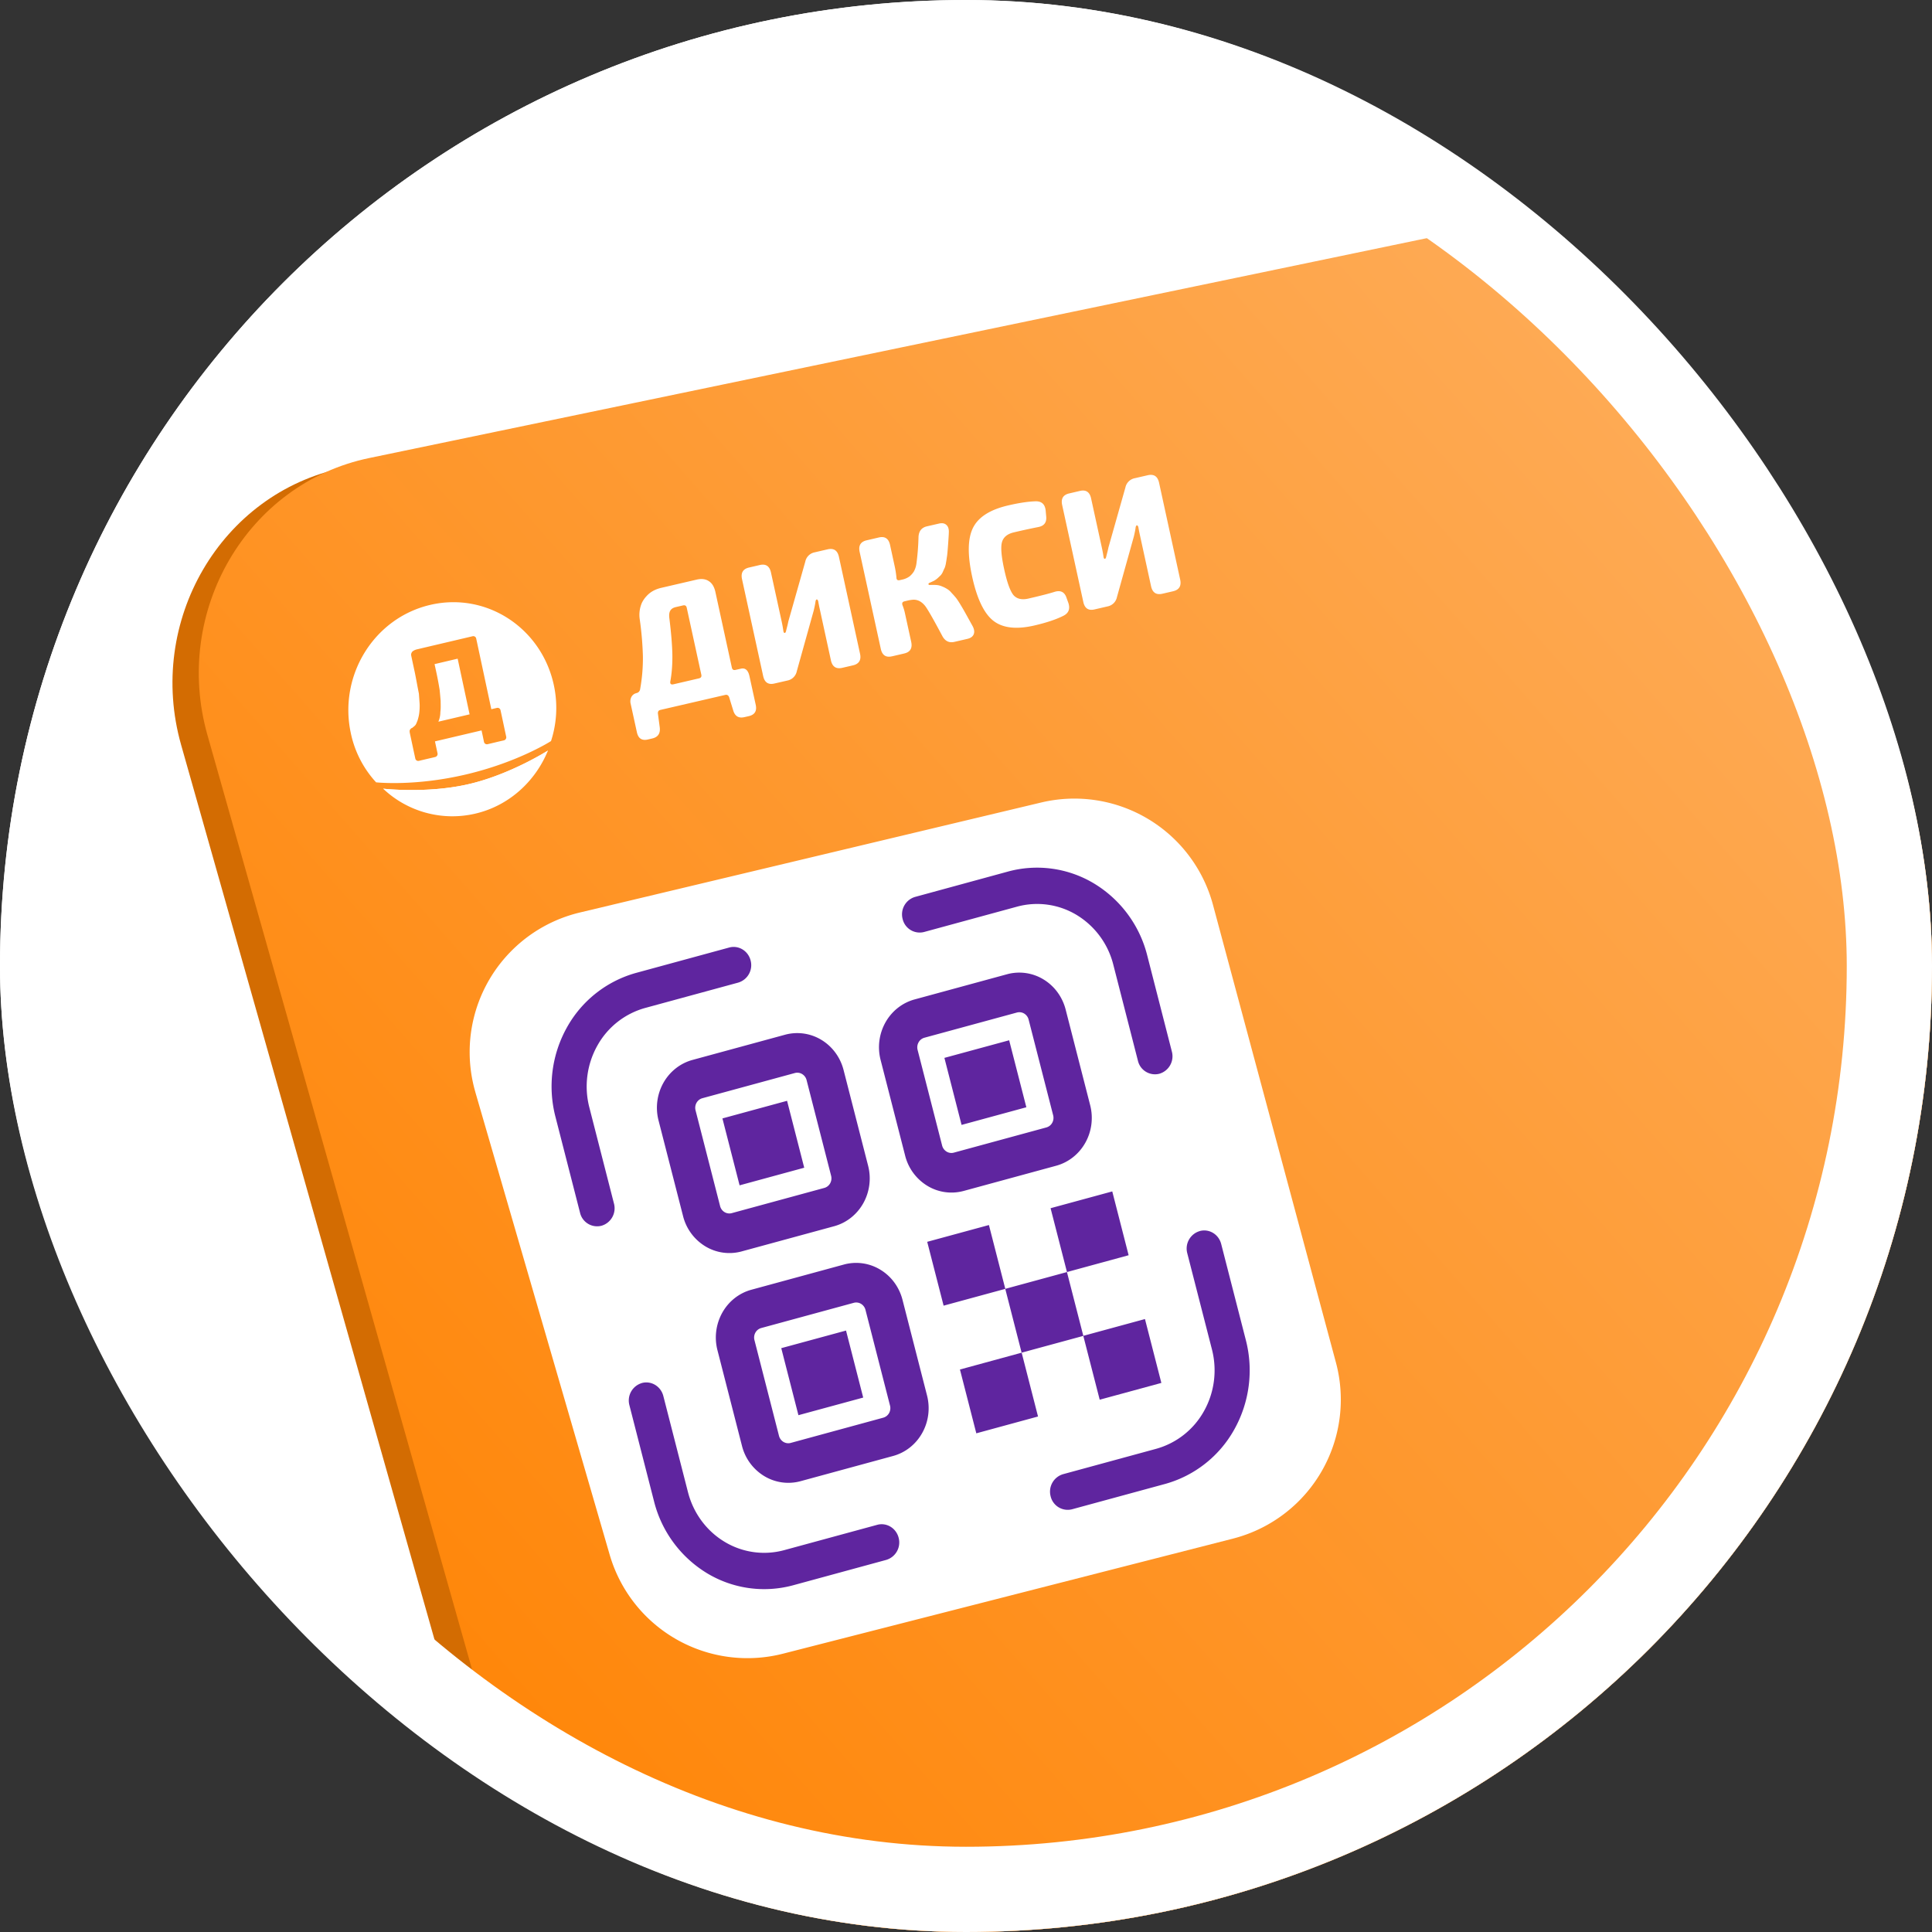 <svg width="68" height="68" fill="none" xmlns="http://www.w3.org/2000/svg"><rect width="100%" height="100%" fill="#333333" stroke="none"/><g clip-path="url(#clip0_67_13974)"><rect width="68" height="68" rx="34" fill="#fff"/><path d="M18.301 68.33L6.375 26.218c-1.233-4.352 1.397-8.856 5.691-9.748l63.2-13.14c3.845-.8 7.64 1.61 8.694 5.519l11.116 41.179c1.155 4.281-1.403 8.68-5.598 9.627l-62.39 14.073c-3.84.867-7.68-1.492-8.787-5.398z" fill="#D36C02"/><path d="M19.227 67.982L7.301 25.87c-1.232-4.352 1.397-8.855 5.692-9.748l63.2-13.14c3.844-.799 7.638 1.61 8.694 5.519L96.002 49.68c1.156 4.282-1.403 8.681-5.598 9.628L28.014 73.38c-3.84.867-7.68-1.492-8.787-5.398z" fill="url(#paint0_linear_67_13974)"/><path d="M15.135 21.292c1.981-.467 3.926.806 4.359 2.825.145.678.1 1.352-.1 1.966 0 0-1.15.74-2.982 1.173-1.82.429-3.156.281-3.174.28a3.666 3.666 0 01-.891-1.734c-.433-2.019.806-4.043 2.788-4.51zm-.29 1.523l-.15.036a.424.424 0 00-.133.048c-.042.026-.069.049-.077.083-.024.038-.014.084-.004.13l.056.263.063.293c.024.108.12.636.144.744l.024.335c.008.111.001.227-.009.326-.01.1-.036.203-.064.29-.032.073-.049.143-.103.188l-.08.067a.12.12 0 00-.068.049c-.027.022-.032.072-.019.134l.155.725.017.077.02.093a.105.105 0 00.129.083l.074-.018.12-.028.196-.046.106-.024.075-.019a.11.11 0 00.082-.132l-.02-.093-.07-.325 1.64-.386.05.232.035.17a.105.105 0 00.128.083l.09-.021.106-.025.196-.047.18-.041a.11.11 0 00.082-.134l-.037-.17-.105-.493-.02-.093-.037-.17a.104.104 0 00-.128-.083l-.196.046-.495-2.315-.037-.17a.103.103 0 00-.128-.083l-.196.046-1.593.375zm1.682 2.328l-1.098.258a.86.86 0 00.07-.34c.019-.134.01-.246.01-.392-.01-.127-.022-.254-.034-.38a11.78 11.78 0 00-.14-.73l-.04-.184.813-.192.42 1.96z" fill="#fff"/><path d="M13.485 27.759a3.542 3.542 0 003.24.879c1.196-.277 2.122-1.143 2.562-2.222 0 0-1.324.844-2.79 1.183-1.465.34-3.012.16-3.012.16z" fill="#fff"/><path d="M16.498 27.599c1.465-.34 2.789-1.183 2.789-1.183s-1.003 1.307-2.693 1.698c-1.704.395-3.109-.355-3.109-.355s1.547.18 3.013-.16zm22.025-6.149c-.214.05-.345-.038-.394-.263l-.744-3.41c-.049-.224.033-.361.247-.41l.377-.088c.214-.05.345.038.394.263l.38 1.74c.024.11.043.214.056.31.007.053.023.078.046.077.024-.002.04-.026.05-.074.01-.044.026-.103.045-.178.02-.08.03-.13.034-.151l.597-2.11a.418.418 0 01.332-.325l.452-.104c.217-.05.35.037.4.262l.743 3.409c.049.225-.035.362-.252.413l-.372.086c-.218.05-.35-.037-.4-.262l-.391-1.794a4.531 4.531 0 01-.055-.28c-.007-.03-.017-.051-.032-.06-.01-.014-.023-.016-.036-.004-.014.011-.023.032-.029.062-.008.073-.029.18-.062.32l-.597 2.14a.418.418 0 01-.332.325l-.457.106zm-2.116.565c-.633.146-1.114.091-1.442-.164-.328-.256-.577-.772-.747-1.55-.17-.777-.159-1.353.032-1.73.19-.375.602-.636 1.235-.782.385-.09.709-.138.972-.145.208-.002.323.106.347.324l.017.189c.028.221-.063.352-.275.393a23.23 23.23 0 00-.855.186c-.236.054-.379.172-.427.354-.046.176-.019.493.081.95.1.458.208.759.323.902.118.138.296.18.532.125.435-.1.744-.18.927-.239.211-.061.35.014.416.227l.062.172c.065.205.007.353-.173.445-.257.13-.598.244-1.025.343zM31.395 23.1c-.214.05-.345-.038-.394-.263l-.744-3.409c-.049-.225.033-.362.247-.411l.429-.1c.213-.05.345.039.394.264l.162.745c.028.127.048.257.062.39-.001.088.038.122.118.103l.115-.026a.673.673 0 00.234-.11.706.706 0 00.149-.172.813.813 0 00.089-.281 8.55 8.55 0 00.072-.912c.004-.217.104-.348.298-.393l.418-.096c.118-.028.208-.011.269.05.065.059.092.156.081.291v.025a21.71 21.71 0 01-.041.582c-.009.11-.017.188-.027.236a4.284 4.284 0 01-.03.194.848.848 0 01-.045.178 2.349 2.349 0 00-.061.132.463.463 0 01-.08.13l-.105.1a.762.762 0 01-.124.09c-.047.024-.1.048-.158.074-.034.012-.048.03-.043.054.005.02.024.027.06.023.087-.003.163-.002.228.003a.602.602 0 01.191.05.956.956 0 01.17.085.595.595 0 01.163.142c.062.064.115.125.16.18.044.057.1.143.17.26.07.116.13.222.183.318l.22.397c.064.113.08.213.047.3-.034.082-.109.137-.223.163l-.458.106c-.19.044-.335-.03-.433-.223-.312-.587-.513-.936-.601-1.048-.126-.154-.27-.224-.43-.212-.052.004-.11.013-.175.028l-.114.027c-.077.017-.1.064-.072.14.034.084.06.169.08.256l.225 1.03c.049.225-.034.362-.247.411l-.43.1zm-4.14.958c-.213.05-.345-.038-.394-.263l-.744-3.409c-.049-.225.034-.362.247-.411l.378-.088c.213-.05.345.039.394.264l.38 1.74c.023.11.042.214.055.31.007.052.023.078.047.076.023-.001.04-.026.05-.074.01-.043.025-.103.045-.178.019-.079.03-.13.033-.15l.598-2.11a.418.418 0 01.331-.325l.452-.105c.217-.05.35.037.4.262l.743 3.41c.05.224-.035.362-.252.412l-.372.086c-.217.05-.35-.037-.4-.262l-.39-1.793a4.531 4.531 0 01-.056-.28c-.007-.031-.017-.052-.031-.06-.011-.015-.023-.016-.037-.005-.014.012-.023.033-.028.063-.009.072-.03.179-.063.319l-.597 2.14a.418.418 0 01-.331.326l-.458.105zm-4.452 1.97c-.21.048-.338-.036-.386-.253l-.22-1.006a.343.343 0 01.018-.222.267.267 0 01.144-.139l.073-.023a.16.16 0 00.096-.115 6.09 6.09 0 00.1-1.167 11.319 11.319 0 00-.112-1.311 1.06 1.06 0 01.078-.578.943.943 0 01.16-.23.875.875 0 01.225-.182c.089-.05.189-.088.3-.113l1.24-.288c.172-.04.314-.022.426.051.116.073.194.2.234.381l.58 2.664c.016.07.058.098.127.082l.189-.043c.156-.037.258.052.304.265l.22 1.006c.047.217-.034.35-.244.399l-.154.035c-.203.047-.334-.032-.395-.238l-.143-.464c-.027-.069-.073-.095-.138-.08l-2.282.528c-.065.015-.093.059-.086.132l.064.483c.026.213-.062.343-.264.39l-.154.036zm.904-1.944l.892-.207c.073-.017.101-.06.085-.131l-.513-2.356c-.016-.071-.06-.098-.132-.081l-.252.058c-.095.022-.16.064-.195.126-.035.058-.047.143-.034.256.064.516.1.945.107 1.288.005.338-.018.652-.071.942-.017.091.021.126.113.105zm-6.976 14.354a5.05 5.05 0 013.679-6.321l16.234-3.871a5.05 5.05 0 016.049 3.602l4.326 16.103a5.05 5.05 0 01-3.626 6.204L27.56 58.204a5.05 5.05 0 01-6.102-3.485L16.73 38.438z" fill="#fff"/><path fill-rule="evenodd" clip-rule="evenodd" d="M19.955 36.16a4.012 4.012 0 012.436-1.918l3.273-.892c.33-.09.668.114.755.455a.64.64 0 01-.438.78l-3.274.892a2.772 2.772 0 00-1.683 1.327 2.946 2.946 0 00-.282 2.17l.868 3.388a.64.64 0 01-.438.78.617.617 0 01-.756-.455l-.868-3.387a4.262 4.262 0 01.407-3.14zm11.815-3.812a.64.64 0 01.439-.78l3.273-.893a3.89 3.89 0 013.036.428 4.138 4.138 0 011.86 2.522l.868 3.387a.64.64 0 01-.439.78.617.617 0 01-.755-.454l-.868-3.387a2.86 2.86 0 00-1.286-1.745 2.69 2.69 0 00-2.1-.295l-3.273.892a.617.617 0 01-.755-.455zm-9.179 16.33c.33-.09.668.115.756.456l.868 3.387c.189.734.65 1.361 1.286 1.744a2.69 2.69 0 002.1.295l3.273-.891c.33-.09.667.114.755.455a.64.64 0 01-.439.78l-3.273.892a3.89 3.89 0 01-3.037-.427 4.137 4.137 0 01-1.859-2.523l-.868-3.387a.64.64 0 01.438-.78zm19.636-5.349c.33-.09.668.114.755.456l.869 3.387a4.261 4.261 0 01-.408 3.14 4.012 4.012 0 01-2.435 1.918l-3.273.891a.617.617 0 01-.756-.455.64.64 0 01.439-.78l3.273-.892a2.774 2.774 0 001.684-1.326c.369-.656.47-1.437.282-2.171l-.869-3.387a.64.64 0 01.439-.78z" fill="#5F259F"/><path d="M34.807 43.117l.576 2.246 2.17-.591.576 2.245 2.17-.591.577 2.248-2.17.591-.577-2.246-2.17.59.576 2.247-2.172.592-.576-2.246 2.171-.592-.576-2.246-2.17.591-.577-2.247 2.172-.591zm-5.103 1.39a1.637 1.637 0 011.278.18c.387.232.668.614.783 1.061l.864 3.37c.114.447.053.922-.172 1.321-.224.4-.593.69-1.025.807l-3.256.887a1.637 1.637 0 01-1.278-.18 1.74 1.74 0 01-.782-1.06l-.864-3.37a1.793 1.793 0 01.171-1.322c.224-.4.593-.69 1.025-.807l3.256-.887zm.346 1.348l-3.256.887a.338.338 0 00-.206.161.358.358 0 00-.034.264l.864 3.37c.023.09.08.166.157.213.077.046.169.06.255.036l3.257-.888a.338.338 0 00.205-.161.359.359 0 00.034-.264l-.864-3.37a.348.348 0 00-.156-.212.328.328 0 00-.256-.036zm-.273.975l.605 2.36-2.28.62-.604-2.359 2.28-.62zm9.371-4.896l.576 2.246-2.17.592-.577-2.247 2.171-.591zm-11.517-5.515a1.637 1.637 0 011.278.18c.386.233.668.615.782 1.062l.864 3.37a1.79 1.79 0 01-.171 1.32c-.225.4-.593.69-1.025.808l-3.257.887a1.637 1.637 0 01-1.278-.18 1.74 1.74 0 01-.782-1.061l-.864-3.37a1.793 1.793 0 01.171-1.321c.225-.4.593-.69 1.025-.808l3.257-.887zm7.815-2.129a1.637 1.637 0 011.278.18c.387.233.668.615.783 1.061l.864 3.37c.114.447.053.922-.172 1.321-.224.4-.593.69-1.025.808l-3.256.887a1.637 1.637 0 01-1.278-.18 1.74 1.74 0 01-.782-1.062l-.864-3.37a1.793 1.793 0 01.171-1.32c.225-.4.593-.69 1.025-.808l3.256-.887zm-7.47 3.477l-3.256.887a.338.338 0 00-.205.162.358.358 0 00-.034.264l.864 3.37c.023.09.079.166.156.212.077.047.17.06.256.036l3.256-.887a.338.338 0 00.205-.161.36.36 0 00.035-.265l-.864-3.37a.348.348 0 00-.157-.212.327.327 0 00-.256-.036zm7.816-2.129l-3.257.887a.337.337 0 00-.204.162.359.359 0 00-.035.264l.864 3.37c.023.089.08.165.157.212.077.047.169.06.255.036l3.257-.887a.338.338 0 00.205-.162.359.359 0 00.034-.264l-.864-3.37a.348.348 0 00-.156-.212.327.327 0 00-.256-.036zm-.273.976l.605 2.358-2.28.621-.604-2.359 2.28-.62zm-7.817 2.13l.604 2.356-2.275.62-.604-2.355 2.275-.62z" fill="#5F259F"/><path d="M60.106 75.617c-6.138 4.277-11.557 5.633-12.103 3.027-.547-2.605 3.986-8.184 10.124-12.462 6.137-4.277 11.556-5.632 12.102-3.027.547 2.605-3.986 8.185-10.123 12.462z" fill="#FCBE00"/><path d="M47.015 73.334l21.93-14.879 1.006 4.654-21.93 14.88-1.006-4.655z" fill="#FCBE00"/><path d="M63.977 73.533l-1.055-5.98 3.365-2.638.925 5.142a36.315 36.315 0 01-3.24 3.48l.005-.004zm2.356-9.622l1.106-1.002 1.02 5.616c-.318.476-.663.97-1.052 1.464l-1.08-6.08.006.002z" fill="#FFCE00"/><path d="M58.825 70.186c-6.137 4.277-11.556 5.633-12.103 3.028-.546-2.605 3.986-8.185 10.124-12.462 6.138-4.278 11.557-5.633 12.103-3.028.547 2.605-3.986 8.185-10.124 12.462z" fill="#FFED37"/><path d="M58.676 69.418c-5.589 3.882-10.492 5.259-10.952 3.075-.46-2.184 3.698-7.102 9.287-10.985 5.588-3.882 10.492-5.26 10.952-3.075.46 2.184-3.698 7.102-9.287 10.985z" fill="#FFE000"/><path d="M62.094 67.663c3.775-3.66 6.098-7.41 5.668-9.554-.288-1.44-1.748-1.895-4.112-1.283-2.283.59-5.176 2.11-8.136 4.267-2.96 2.157-5.644 4.695-7.562 7.158-1.979 2.544-2.913 4.742-2.622 6.188.288 1.44 1.748 1.895 4.112 1.283 2.283-.589 5.176-2.11 8.136-4.267a42.485 42.485 0 004.512-3.788l.004-.004zM51.18 65.39a41.335 41.335 0 014.452-3.738c2.923-2.129 5.767-3.618 8.007-4.197 2.131-.553 3.489-.213 3.72.943.444 2.223-3.423 7.772-9.89 12.473-2.922 2.129-5.766 3.618-8.007 4.197-2.131.553-3.489.213-3.72-.942-.23-1.156.662-3.139 2.448-5.433a32.2 32.2 0 012.99-3.303z" fill="orange"/><path d="M57.608 66.022c.668-.818 1.009-1.222 1.69-2.037-.256.14-.504.266-.734.357a8.863 8.863 0 01-1.417.452 28.23 28.23 0 01-1.306.196c-.136.015-.206.02-.349.035-.49.598-.74.904-1.241 1.505 1.464-.162 1.929-.256 3.357-.508zm-1.46 1.797l.29-.362c-1.921.334-2.403.413-4.453.622-.057.008-.093-.012-.107-.037-.01-.03.001-.071.042-.127a87.666 87.666 0 002.566-3.341c.072-.103.143-.195.207-.29.057-.079.13-.165.219-.253a.981.981 0 01.272-.18.976.976 0 01.361-.087c.26-.018.385-.03.623-.044.201-.016.407-.037.628-.065.216-.023 1.194-.156 1.397-.205.202-.049.405-.098.614-.162a7.146 7.146 0 001.243-.534c.16-.086.322-.189.486-.302.063-.045.127-.1.176-.149.054-.052.112-.11.174-.155.08-.062.175-.1.286-.122.6-.115.908-.182 1.668-.313a.191.191 0 01.07 0c.02.005.035.014.04.032.006.018.01.03.005.051a.2.2 0 01-.037.068c-.329.423-.495.64-.817 1.066l-.072.07c-.027.026-.062.045-.096.07a.541.541 0 01-.206.075c-.368.063-.542.092-.865.15a154.48 154.48 0 00-2.379 3.025c.365-.059.56-.093.979-.166.035-.002.063-.006.088 0 .026.007.045.011.056.025.01.013.016.031.015.047 0 .017-.01.042-.03.07-.31.428-.461.638-.766 1.062-.018.018-.043.05-.072.07a.462.462 0 01-.102.069c-.04.023-.077.036-.118.053-.042.017-.08.024-.114.032-1.035.174-1.454.246-2.225.38a.186.186 0 01-.064 0c-.02-.004-.028-.012-.034-.03-.004-.011-.003-.028.007-.053a.154.154 0 01.043-.066l.002.006z" fill="#FFD400"/><path d="M58.812 67.423s.04-.04.056-.063l.762-1.059a.227.227 0 00.044-.098.103.103 0 00-.025-.078.138.138 0 00-.089-.038.45.45 0 00-.14.003c-.36.054-.532.09-.851.143a134.243 134.243 0 012.21-2.822c.284-.05.436-.074.755-.127a.939.939 0 00.157-.044c.052-.02.108-.05.163-.08a.703.703 0 00.148-.106l.108-.106.811-1.068a.272.272 0 00.056-.102.14.14 0 00-.003-.083c-.008-.024-.036-.036-.061-.043a.319.319 0 00-.112 0c-.01.01-.022.006-.033.009-.739.126-1.043.188-1.63.307-.15.029-.282.095-.406.185-.08.063-.158.132-.22.2a.674.674 0 01-.11.093 4.697 4.697 0 01-.447.28 7.26 7.26 0 01-.596.292 6.9 6.9 0 01-1.214.388c-.15.028-.734.12-1.12.169-.108.011-.16.015-.273.031-.217.024-.427.049-.628.065-.24.023-.363.026-.628.05a1.223 1.223 0 00-.46.105 1.34 1.34 0 00-.37.244 1.852 1.852 0 00-.242.275c-.06.09-.13.183-.203.285a85.35 85.35 0 01-2.547 3.348c-.06.073-.079.14-.062.194.018.053.082.07.166.057 2-.206 2.488-.283 4.349-.605a6.52 6.52 0 01-.195.238l-.018.018a.296.296 0 00-.062.1.12.12 0 00-.01.08.066.066 0 00.05.045c.026.006.063.01.107-.002.77-.134 1.194-.21 2.232-.378a.798.798 0 00.183-.054 1.14 1.14 0 00.185-.086c.06-.035.112-.071.16-.103l.055-.053-.002-.006zm1.838-4.098l-.022.021a188.05 188.05 0 00-2.393 3.024c-.022.022-.025.049-.015.062.006.018.032.024.064.016.37-.063.56-.093.986-.164.017-.001.028-.004.04 0 .014.002.02.004.029.012l.007.023s-.005.021-.014.03c-.312.423-.467.637-.772 1.061l-.032.031a.105.105 0 01-.048.032c-.014.013-.03.014-.05.026a.066.066 0 01-.05.01c-1.032.169-1.45.247-2.216.377-.01.003-.022.006-.03-.002-.006-.001-.013-.003-.016-.015 0 0-.004-.012.003-.027 0 0 .009-.008.011-.019l.014-.013.285-.358c.043-.05.03-.091-.027-.083-1.91.331-2.397.415-4.454.622-.024 0-.044-.005-.047-.017-.004-.012.001-.033.017-.056a97.302 97.302 0 002.59-3.343c.073-.102.148-.2.212-.294.053-.074.118-.146.194-.22a.844.844 0 01.189-.13.627.627 0 01.236-.051c.267-.018.388-.026.628-.05.201-.016.411-.04.628-.064.108-.012.165-.02.267-.033.41-.048.971-.135 1.13-.172a7.21 7.21 0 00.624-.171c.203-.065.42-.144.639-.233a6.03 6.03 0 00.652-.316 8.71 8.71 0 00.522-.322c.09-.066.175-.133.24-.205.041-.04.086-.083.133-.12.022-.023.08-.047.164-.06.604-.12.915-.18 1.675-.312.017-.001.024 0 .035-.002a.028.028 0 01.016.015.038.038 0 01.002.022s-.01.025-.019.034c-.334.428-.495.641-.824 1.065l-.036.035a.165.165 0 01-.042.034c-.014.013-.031.014-.046.022a.11.11 0 01-.044.01c-.369.064-.543.092-.866.15a.393.393 0 00-.17.095l.001.023zm-3.08 2.722l.036-.035c.66-.81.994-1.216 1.672-2.02.032-.031.038-.068.023-.077-.017-.015-.059.002-.105.024-.244.137-.48.25-.699.338a8.83 8.83 0 01-1.391.443c-.204.043-1.124.174-1.3.196-.136.016-.206.02-.348.035a.348.348 0 00-.194.112c-.49.604-.736.9-1.236 1.507-.048.054-.034.096.027.084 1.458-.163 1.93-.256 3.359-.508a.326.326 0 00.158-.093l.01-.008-.011.002zm1.357-1.845a144.64 144.64 0 00-1.465 1.764c-1.323.234-1.78.32-3.147.472.435-.52.652-.779 1.084-1.304.097-.009.143-.014.234-.025a24.35 24.35 0 001.31-.198c.216-.046.447-.116.69-.188.24-.078.493-.17.754-.275.173-.068.353-.15.54-.246z" fill="orange"/></g><rect x="1.5" y="1.5" width="65" height="65" rx="32.5" stroke="#fff" stroke-width="3"/><defs><linearGradient id="paint0_linear_67_13974" x1="65.653" y1="23.886" x2="14.398" y2="68.968" gradientUnits="userSpaceOnUse"><stop stop-color="#FEAA54"/><stop offset="1" stop-color="#FF8200"/></linearGradient><clipPath id="clip0_67_13974"><rect width="68" height="68" rx="34" fill="#fff"/></clipPath></defs></svg>